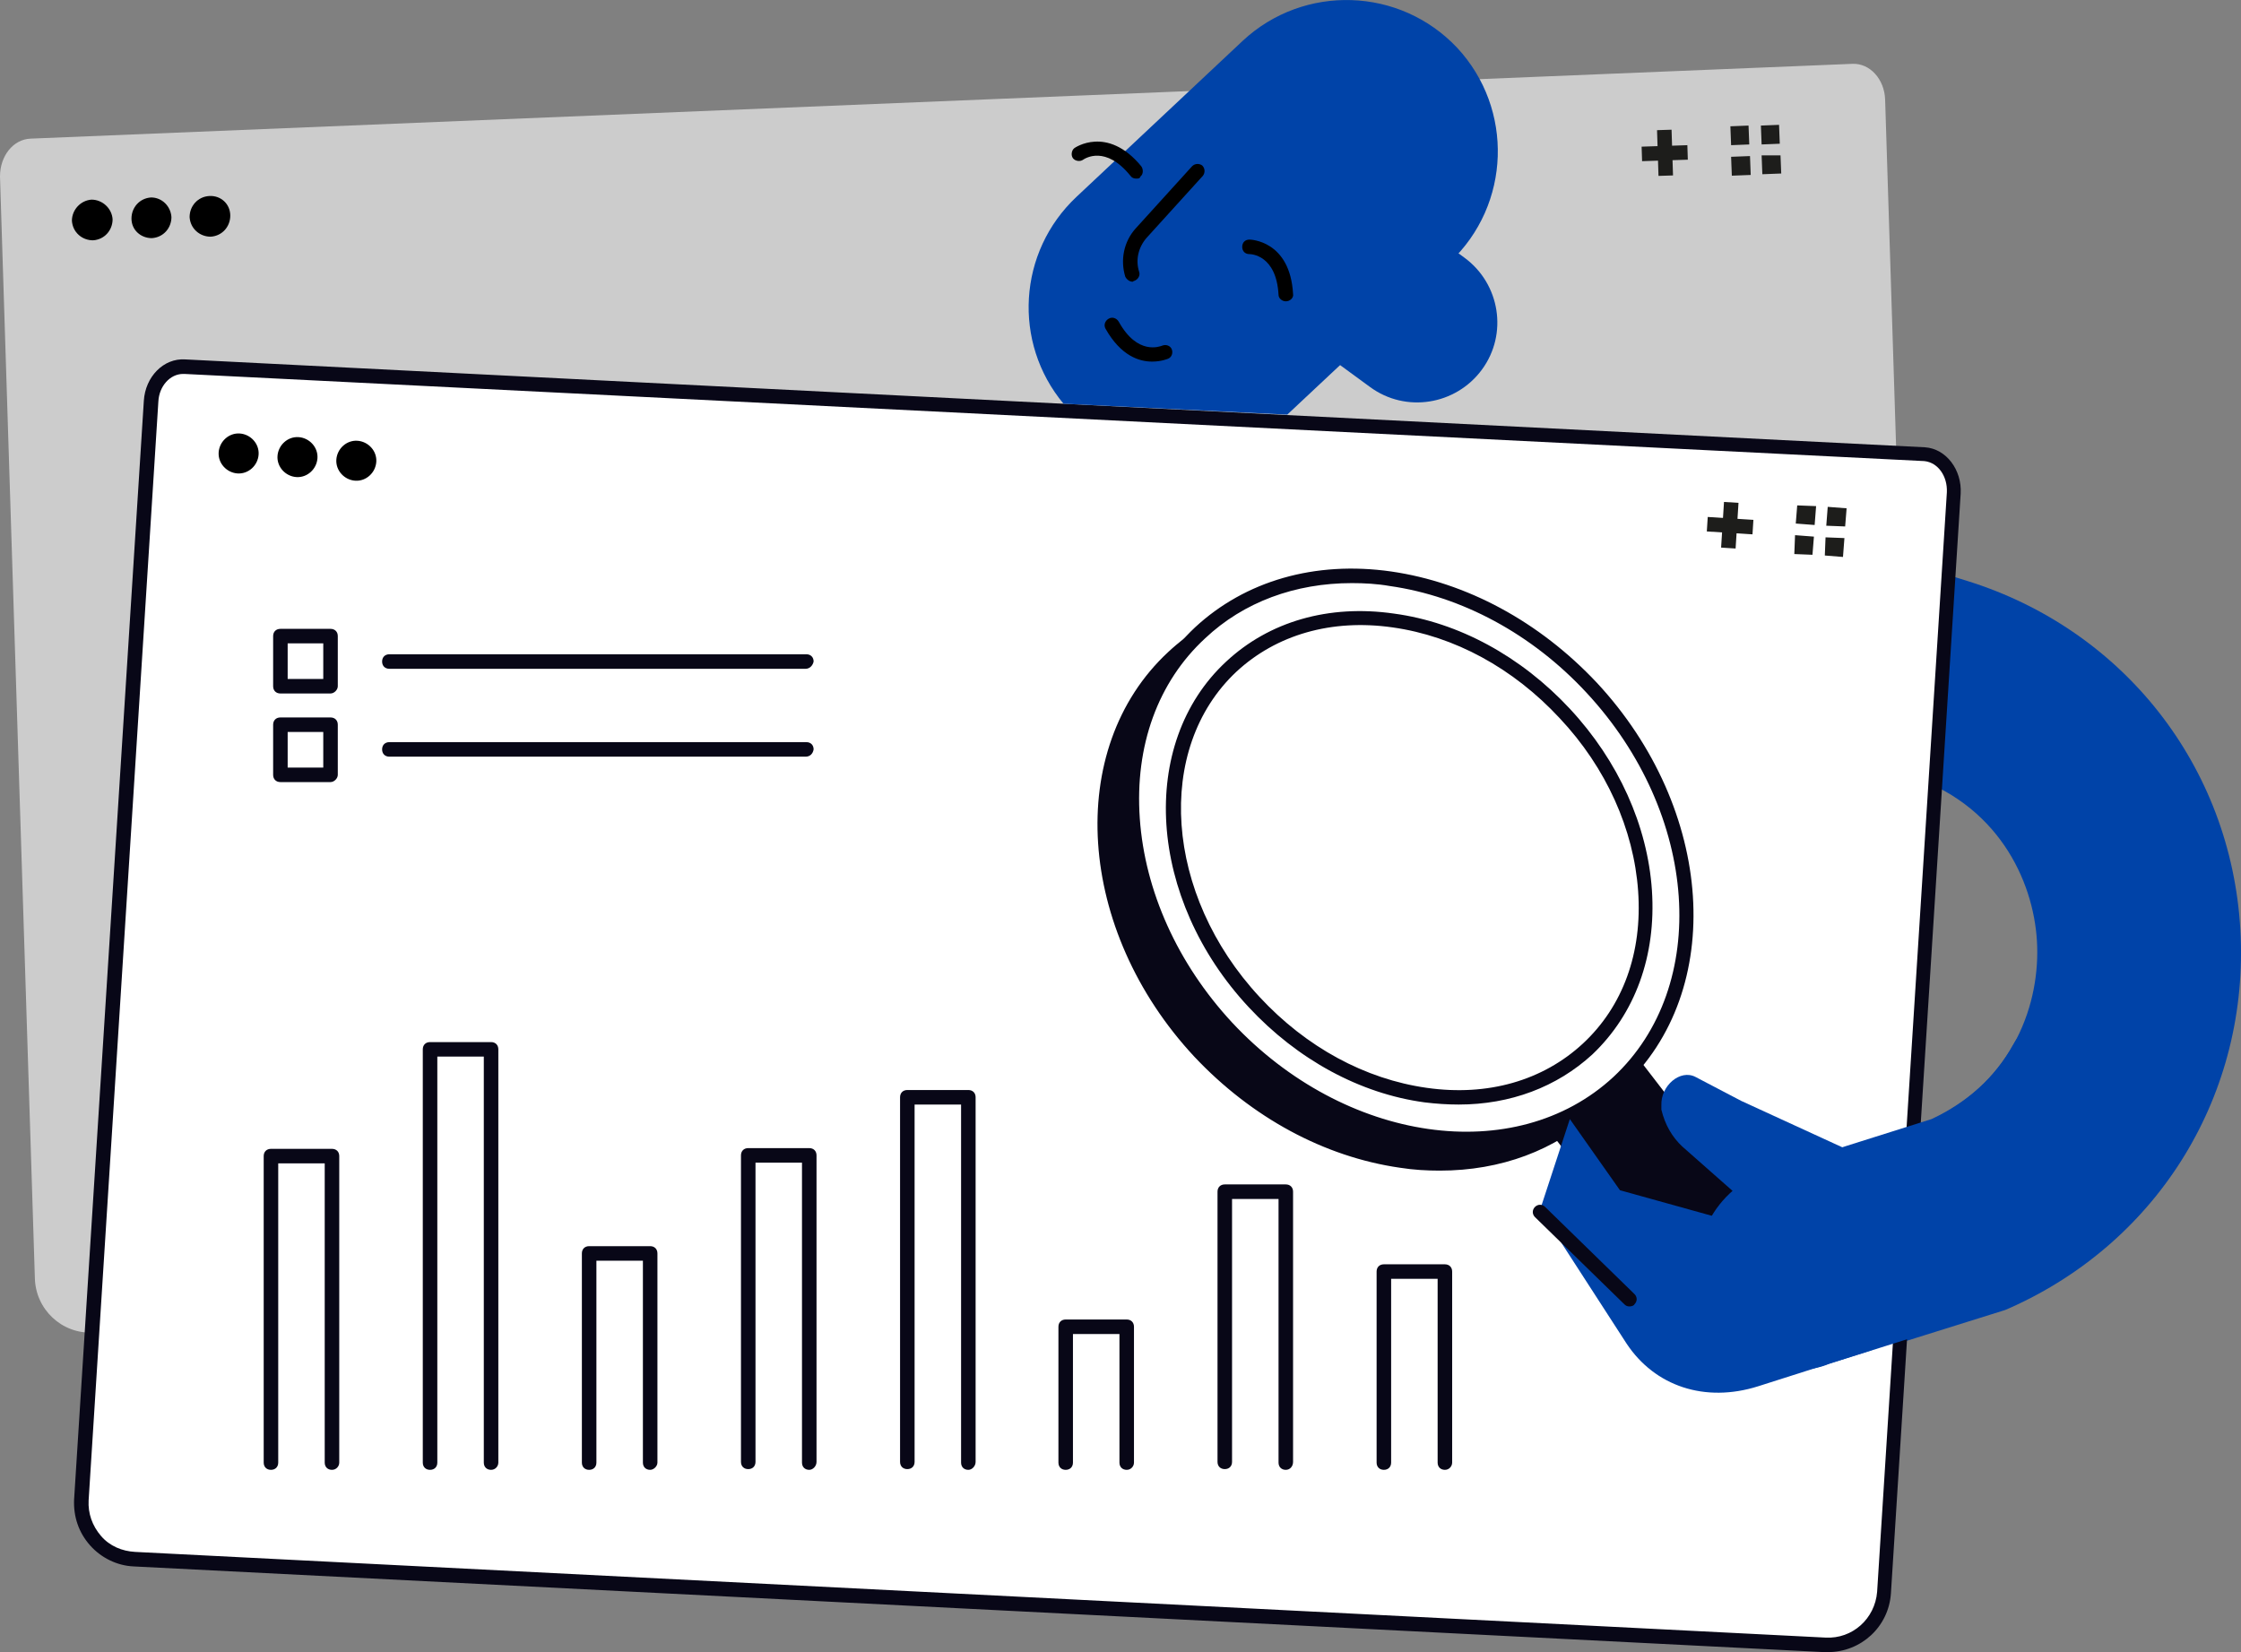 <svg xmlns="http://www.w3.org/2000/svg" width="255" height="188" viewBox="0 0 255 188" fill="none"><rect x="0" y="0" width="255" height="188" fill="#808080" stroke="none"/><g clip-path="url(#clip0_44_4209)"><path d="M204.255 155.935C199.295 155.935 194.749 152.795 193.178 147.836C191.277 141.721 194.666 135.275 200.783 133.374L219.795 127.424C229.218 122.961 232.194 114.036 231.781 107.094C231.367 100.07 227.234 91.393 216.984 88.17L143.995 65.526C137.878 63.625 134.489 57.179 136.39 51.064C138.291 44.948 144.739 41.56 150.856 43.461L223.845 66.105C241.617 71.641 253.851 87.178 254.926 105.772C256 124.366 245.75 141.225 228.722 148.828L228.144 149.076L207.809 155.439C206.486 155.77 205.329 155.935 204.255 155.935Z" fill="#0043A8"></path><path d="M212.355 143.374C215.827 143.209 218.555 140.316 218.472 136.763L214.505 11.314C214.422 9 212.769 7.182 210.785 7.264L3.472 15.776C1.488 15.859 0 17.76 0 20.073L3.968 145.44C4.05 148.993 7.026 151.803 10.581 151.638L212.355 143.374Z" fill="#CCCCCC"></path><path d="M12.812 24.949C12.812 26.189 11.903 27.263 10.581 27.346C9.341 27.346 8.266 26.437 8.183 25.115C8.183 23.875 9.175 22.801 10.415 22.718C11.655 22.718 12.73 23.71 12.812 24.949Z" fill="black"></path><path d="M19.508 24.701C19.508 25.941 18.599 27.015 17.276 27.098C16.036 27.098 14.961 26.189 14.961 24.867C14.961 23.627 15.871 22.553 17.193 22.47C18.433 22.47 19.425 23.462 19.508 24.701Z" fill="black"></path><path d="M26.203 24.536C26.203 25.776 25.294 26.85 23.972 26.933C22.732 26.933 21.657 26.024 21.575 24.701C21.575 23.462 22.484 22.387 23.806 22.305C25.129 22.222 26.203 23.214 26.203 24.536Z" fill="black"></path><path d="M190.204 14.759L188.552 14.812L188.717 20.016L190.37 19.963L190.204 14.759Z" fill="#1D1D1B"></path><path d="M192.002 16.519L186.797 16.688L186.851 18.34L192.055 18.171L192.002 16.519Z" fill="#1D1D1B"></path><path d="M198.964 14.289L196.898 14.371L196.98 16.52L199.047 16.437L198.964 14.289Z" fill="#1D1D1B"></path><path d="M199.13 17.759L196.98 17.842L197.063 19.991L199.212 19.908L199.13 17.759Z" fill="#1D1D1B"></path><path d="M202.436 14.206L200.369 14.289L200.452 16.437L202.519 16.355L202.436 14.206Z" fill="#1D1D1B"></path><path d="M202.601 17.677H200.452L200.535 19.826L202.684 19.743L202.601 17.677Z" fill="#1D1D1B"></path><path d="M207.644 187.174C211.115 187.339 214.174 184.694 214.339 181.224L222.274 56.105C222.44 53.791 220.952 51.808 218.968 51.725L20.996 41.725C19.012 41.56 17.276 43.378 17.193 45.692L9.258 170.728C9.01 174.282 11.738 177.339 15.292 177.505L207.644 187.174Z" fill="white"></path><path d="M207.974 188H207.561L15.21 178.248C13.308 178.166 11.49 177.257 10.25 175.852C8.927 174.364 8.349 172.546 8.431 170.645L16.367 45.61C16.532 42.883 18.599 40.734 21.078 40.899L219.051 50.899C221.448 51.064 223.266 53.461 223.101 56.188L215.166 181.306C214.918 185.108 211.777 188 207.974 188ZM20.83 42.552C19.343 42.552 18.103 43.957 18.02 45.692L10.085 170.728C10.002 172.216 10.498 173.621 11.49 174.777C12.482 175.934 13.887 176.513 15.375 176.596L207.726 186.347C210.785 186.513 213.347 184.199 213.595 181.141L221.531 56.022C221.613 54.204 220.539 52.634 218.968 52.469L20.996 42.552H20.83Z" fill="#080717"></path><path d="M29.427 51.725C29.345 52.965 28.27 53.956 27.03 53.874C25.79 53.791 24.798 52.717 24.881 51.477C24.963 50.238 26.038 49.246 27.278 49.328C28.518 49.411 29.51 50.486 29.427 51.725Z" fill="black"></path><path d="M36.123 52.138C36.04 53.378 34.965 54.37 33.725 54.287C32.486 54.204 31.494 53.13 31.576 51.89C31.659 50.651 32.734 49.659 33.974 49.742C35.213 49.824 36.205 50.899 36.123 52.138Z" fill="black"></path><path d="M42.818 52.552C42.736 53.791 41.661 54.783 40.421 54.7C39.181 54.618 38.189 53.543 38.272 52.304C38.355 51.064 39.429 50.072 40.669 50.155C41.909 50.238 42.901 51.312 42.818 52.552Z" fill="black"></path><path d="M196.172 57.117L195.842 62.313L197.492 62.418L197.822 57.222L196.172 57.117Z" fill="#1D1D1B"></path><path d="M194.321 58.826L194.216 60.475L199.413 60.805L199.518 59.156L194.321 58.826Z" fill="#1D1D1B"></path><path d="M204.502 57.51L204.337 59.576L206.486 59.741L206.652 57.593L204.502 57.51Z" fill="#1D1D1B"></path><path d="M204.255 60.898L204.172 63.047L206.238 63.13L206.404 61.063L204.255 60.898Z" fill="#1D1D1B"></path><path d="M207.974 57.675L207.809 59.824L209.958 59.907L210.123 57.841L207.974 57.675Z" fill="#1D1D1B"></path><path d="M207.726 61.146L207.644 63.212L209.71 63.378L209.875 61.229L207.726 61.146Z" fill="#1D1D1B"></path><path d="M184.999 118.581L174.653 126.55L194.731 152.606L205.077 144.637L184.999 118.581Z" fill="#080717"></path><path d="M133.497 74.782C135.977 72.468 138.87 70.815 142.011 69.741C141.68 70.072 141.267 70.402 140.936 70.733C128.537 82.302 128.785 102.632 141.432 116.268C153.335 128.995 171.934 131.309 184.416 122.053C183.424 123.458 182.349 124.78 181.027 125.937C169.537 136.598 149.616 133.788 136.473 119.656C123.412 105.525 122.09 85.443 133.497 74.782Z" fill="#080717"></path><path d="M163.833 133.209C162.346 133.209 160.858 133.127 159.287 132.879C150.69 131.639 142.424 127.176 135.894 120.235C122.503 105.855 121.098 85.195 132.918 74.204C135.398 71.89 138.374 70.072 141.763 68.997C142.176 68.832 142.59 68.997 142.755 69.41C142.92 69.741 142.838 70.154 142.59 70.485C142.259 70.815 141.846 71.063 141.515 71.394C135.729 76.848 132.505 84.368 132.588 92.798C132.67 101.227 136.059 109.326 142.011 115.772C153.583 128.168 171.604 130.565 183.92 121.392C184.251 121.144 184.664 121.144 184.995 121.474C185.325 121.722 185.325 122.218 185.077 122.549C184.085 124.036 182.845 125.441 181.605 126.598C176.976 130.895 170.777 133.209 163.833 133.209ZM134.076 75.361C122.999 85.691 124.322 105.277 137.134 119.078C143.334 125.772 151.352 130.069 159.535 131.226C167.636 132.383 174.993 130.317 180.366 125.441C167.801 131.639 151.6 128.333 140.854 116.764C134.572 110.07 131.1 101.475 131.017 92.632C130.934 84.947 133.497 77.84 138.209 72.303C136.721 73.212 135.315 74.204 134.076 75.361Z" fill="#080717"></path><path d="M136.638 72.055C148.128 61.394 168.049 64.204 181.192 78.335C194.335 92.467 195.658 112.549 184.251 123.21C172.761 133.87 152.84 131.06 139.697 116.929C126.553 102.797 125.148 82.716 136.638 72.055ZM142.755 113.954C153.914 125.937 170.942 128.333 180.614 119.243C190.368 110.152 189.21 93.046 178.051 81.063C166.892 69.08 149.864 66.683 140.192 75.774C130.439 84.864 131.596 101.971 142.755 113.954Z" fill="white"></path><path d="M166.892 130.399C157.303 130.399 146.971 125.937 139.035 117.425C132.588 110.483 128.62 101.888 128.041 93.211C127.463 84.451 130.273 76.765 135.977 71.394C141.68 66.105 149.616 63.791 158.295 65.03C166.892 66.27 175.158 70.733 181.688 77.674C195.079 92.054 196.485 112.714 184.664 123.705C179.952 128.251 173.587 130.399 166.892 130.399ZM153.832 66.353C147.384 66.353 141.515 68.501 137.134 72.633C131.761 77.592 129.116 84.864 129.695 93.128C130.273 101.392 133.993 109.656 140.193 116.35C153.005 130.069 172.43 132.879 183.589 122.548C194.666 112.218 193.343 92.632 180.531 78.831C174.331 72.138 166.313 67.84 158.13 66.683C156.725 66.435 155.237 66.353 153.832 66.353ZM165.983 125.689C164.743 125.689 163.42 125.606 162.098 125.441C154.741 124.449 147.632 120.565 142.094 114.615C130.604 102.301 129.447 84.616 139.531 75.278C144.408 70.733 151.186 68.749 158.626 69.823C165.983 70.815 173.092 74.699 178.63 80.65C184.168 86.6 187.474 93.955 187.97 101.31C188.466 108.747 186.069 115.359 181.192 119.987C177.142 123.705 171.852 125.689 165.983 125.689ZM143.334 113.458C148.624 119.16 155.319 122.796 162.346 123.788C169.289 124.78 175.571 122.962 180.118 118.747C184.664 114.532 186.896 108.417 186.4 101.392C185.904 94.368 182.763 87.343 177.473 81.724C172.182 76.022 165.487 72.385 158.461 71.394C151.517 70.402 145.235 72.22 140.689 76.435C131.348 85.195 132.505 101.806 143.334 113.458Z" fill="#080717"></path><path d="M213.016 153.622L200.039 157.754C194.004 159.654 188.301 157.754 185.077 152.878L175.24 137.672L178.63 127.342L184.333 135.441L195.327 138.498C196.898 138.911 198.22 136.432 197.063 135.441L191.442 130.482C190.285 129.408 189.458 128.003 189.045 126.267V125.772C188.962 123.54 191.194 121.64 192.93 122.549L198.137 125.276L228.557 139.242L213.016 153.622Z" fill="#0043A8"></path><path d="M185.408 148.663C185.16 148.663 184.995 148.58 184.829 148.415L174.662 138.498C174.331 138.168 174.331 137.672 174.662 137.341C174.993 137.011 175.489 137.011 175.819 137.341L185.987 147.258C186.317 147.589 186.317 148.085 185.987 148.415C185.904 148.58 185.656 148.663 185.408 148.663Z" fill="#080717"></path><path d="M37.776 167.257C37.28 167.257 36.949 166.926 36.949 166.431V132.383H31.659V166.431C31.659 166.926 31.328 167.257 30.832 167.257C30.337 167.257 30.006 166.926 30.006 166.431V131.556C30.006 131.06 30.337 130.73 30.832 130.73H37.776C38.272 130.73 38.603 131.06 38.603 131.556V166.431C38.603 166.844 38.272 167.257 37.776 167.257Z" fill="#080717"></path><path d="M55.879 167.257C55.383 167.257 55.052 166.927 55.052 166.431V120.234H49.762V166.431C49.762 166.927 49.431 167.257 48.935 167.257C48.439 167.257 48.109 166.927 48.109 166.431V119.408C48.109 118.912 48.439 118.582 48.935 118.582H55.879C56.375 118.582 56.705 118.912 56.705 119.408V166.431C56.705 166.844 56.375 167.257 55.879 167.257Z" fill="#080717"></path><path d="M73.981 167.257C73.485 167.257 73.155 166.927 73.155 166.431V143.457H67.864V166.431C67.864 166.927 67.534 167.257 67.038 167.257C66.542 167.257 66.211 166.927 66.211 166.431V142.63C66.211 142.134 66.542 141.804 67.038 141.804H73.981C74.477 141.804 74.808 142.134 74.808 142.63V166.431C74.808 166.844 74.395 167.257 73.981 167.257Z" fill="#080717"></path><path d="M92.084 167.257C91.588 167.257 91.257 166.927 91.257 166.431V132.3H85.967V166.348C85.967 166.844 85.636 167.175 85.141 167.175C84.645 167.175 84.314 166.844 84.314 166.348V131.474C84.314 130.978 84.645 130.647 85.141 130.647H92.084C92.58 130.647 92.911 130.978 92.911 131.474V166.348C92.911 166.844 92.497 167.257 92.084 167.257Z" fill="#080717"></path><path d="M110.187 167.257C109.691 167.257 109.36 166.927 109.36 166.431V125.689H104.07V166.348C104.07 166.844 103.739 167.174 103.243 167.174C102.747 167.174 102.417 166.844 102.417 166.348V124.862C102.417 124.366 102.747 124.036 103.243 124.036H110.187C110.683 124.036 111.013 124.366 111.013 124.862V166.348C111.013 166.844 110.6 167.257 110.187 167.257Z" fill="#080717"></path><path d="M128.207 167.257C127.711 167.257 127.38 166.927 127.38 166.431V151.803H122.09V166.431C122.09 166.927 121.759 167.257 121.263 167.257C120.767 167.257 120.437 166.927 120.437 166.431V150.977C120.437 150.481 120.767 150.15 121.263 150.15H128.207C128.703 150.15 129.033 150.481 129.033 150.977V166.431C129.033 166.844 128.703 167.257 128.207 167.257Z" fill="#080717"></path><path d="M146.309 167.257C145.813 167.257 145.483 166.926 145.483 166.431V136.432H140.193V166.348C140.193 166.844 139.862 167.174 139.366 167.174C138.87 167.174 138.539 166.844 138.539 166.348V135.605C138.539 135.11 138.87 134.779 139.366 134.779H146.309C146.805 134.779 147.136 135.11 147.136 135.605V166.348C147.136 166.844 146.805 167.257 146.309 167.257Z" fill="#080717"></path><path d="M164.412 167.257C163.916 167.257 163.586 166.926 163.586 166.431V145.522H158.295V166.431C158.295 166.926 157.965 167.257 157.469 167.257C156.973 167.257 156.642 166.926 156.642 166.431V144.696C156.642 144.2 156.973 143.87 157.469 143.87H164.412C164.908 143.87 165.239 144.2 165.239 144.696V166.431C165.239 166.844 164.908 167.257 164.412 167.257Z" fill="#080717"></path><path d="M37.611 78.914H31.907C31.411 78.914 31.08 78.583 31.08 78.088V72.385C31.08 71.889 31.411 71.559 31.907 71.559H37.611C38.106 71.559 38.437 71.889 38.437 72.385V78.088C38.437 78.501 38.024 78.914 37.611 78.914ZM32.733 77.261H36.784V73.212H32.733V77.261Z" fill="#080717"></path><path d="M91.671 76.104H44.306C43.81 76.104 43.48 75.774 43.48 75.278C43.48 74.782 43.81 74.451 44.306 74.451H91.753C92.249 74.451 92.58 74.782 92.58 75.278C92.497 75.691 92.167 76.104 91.671 76.104Z" fill="#080717"></path><path d="M37.611 88.996H31.907C31.411 88.996 31.08 88.666 31.08 88.17V82.468C31.08 81.972 31.411 81.641 31.907 81.641H37.611C38.106 81.641 38.437 81.972 38.437 82.468V88.17C38.437 88.583 38.024 88.996 37.611 88.996ZM32.733 87.343H36.784V83.294H32.733V87.343Z" fill="#080717"></path><path d="M91.671 86.104H44.306C43.81 86.104 43.48 85.773 43.48 85.277C43.48 84.781 43.81 84.451 44.306 84.451H91.753C92.249 84.451 92.58 84.781 92.58 85.277C92.497 85.773 92.167 86.104 91.671 86.104Z" fill="#080717"></path><path d="M146.475 47.18L164.991 29.825C171.934 23.297 172.265 12.388 165.817 5.446C159.287 -1.496 148.376 -1.826 141.432 4.62L122.503 22.388C115.808 28.668 115.229 38.998 121.015 45.94L146.475 47.18Z" fill="#0043A8"></path><path d="M142.342 34.123L155.898 44.04C159.948 47.015 165.652 46.106 168.628 42.056C171.603 38.007 170.694 32.305 166.644 29.329L153.087 19.413L142.342 34.123Z" fill="#0043A8"></path><path d="M128.868 32.056C128.537 32.056 128.207 31.809 128.041 31.478C127.463 29.577 127.876 27.511 129.199 26.024L135.646 18.917C135.977 18.586 136.473 18.586 136.803 18.834C137.134 19.165 137.134 19.66 136.886 19.991L130.439 27.098C129.529 28.172 129.199 29.577 129.612 30.899C129.777 31.313 129.529 31.809 129.033 31.974C128.951 31.974 128.951 32.056 128.868 32.056Z" fill="black"></path><path d="M146.309 34.288C145.896 34.288 145.483 33.957 145.483 33.544C145.235 28.999 142.342 28.916 142.176 28.916C141.68 28.916 141.35 28.586 141.35 28.09C141.35 27.594 141.68 27.263 142.176 27.263C142.259 27.263 146.805 27.346 147.136 33.462C147.219 33.875 146.805 34.288 146.309 34.288C146.364 34.288 146.364 34.288 146.309 34.288Z" fill="black"></path><path d="M129.281 20.322C129.033 20.322 128.785 20.239 128.62 19.991C125.809 16.52 123.495 18.008 123.247 18.173C122.916 18.421 122.338 18.338 122.09 18.008C121.842 17.677 121.924 17.099 122.255 16.851C122.255 16.851 125.975 14.206 129.86 18.917C130.108 19.247 130.108 19.826 129.777 20.074C129.695 20.322 129.529 20.322 129.281 20.322Z" fill="black"></path><path d="M131.1 41.147C129.612 41.147 127.545 40.486 125.809 37.428C125.561 37.015 125.727 36.519 126.14 36.271C126.553 36.023 127.049 36.189 127.297 36.602C129.446 40.486 132.009 39.412 132.257 39.329C132.67 39.164 133.166 39.329 133.332 39.742C133.497 40.155 133.332 40.651 132.918 40.816C132.918 40.816 132.174 41.147 131.1 41.147Z" fill="black"></path><path d="M204.668 155.853C199.708 155.853 195.162 152.712 193.674 147.754C191.773 141.638 195.162 135.192 201.196 133.209L219.795 127.341C223.845 125.441 226.986 122.631 229.053 118.912C232.194 113.375 239.303 111.474 244.841 114.615C250.379 117.755 252.28 124.862 249.139 130.399C244.51 138.498 237.484 144.779 228.639 148.663L228.061 148.911L208.14 155.191C206.982 155.687 205.825 155.853 204.668 155.853Z" fill="#0043A8"></path></g><defs><clipPath id="clip0_44_4209"><rect width="255" height="188" fill="white"></rect></clipPath></defs></svg>